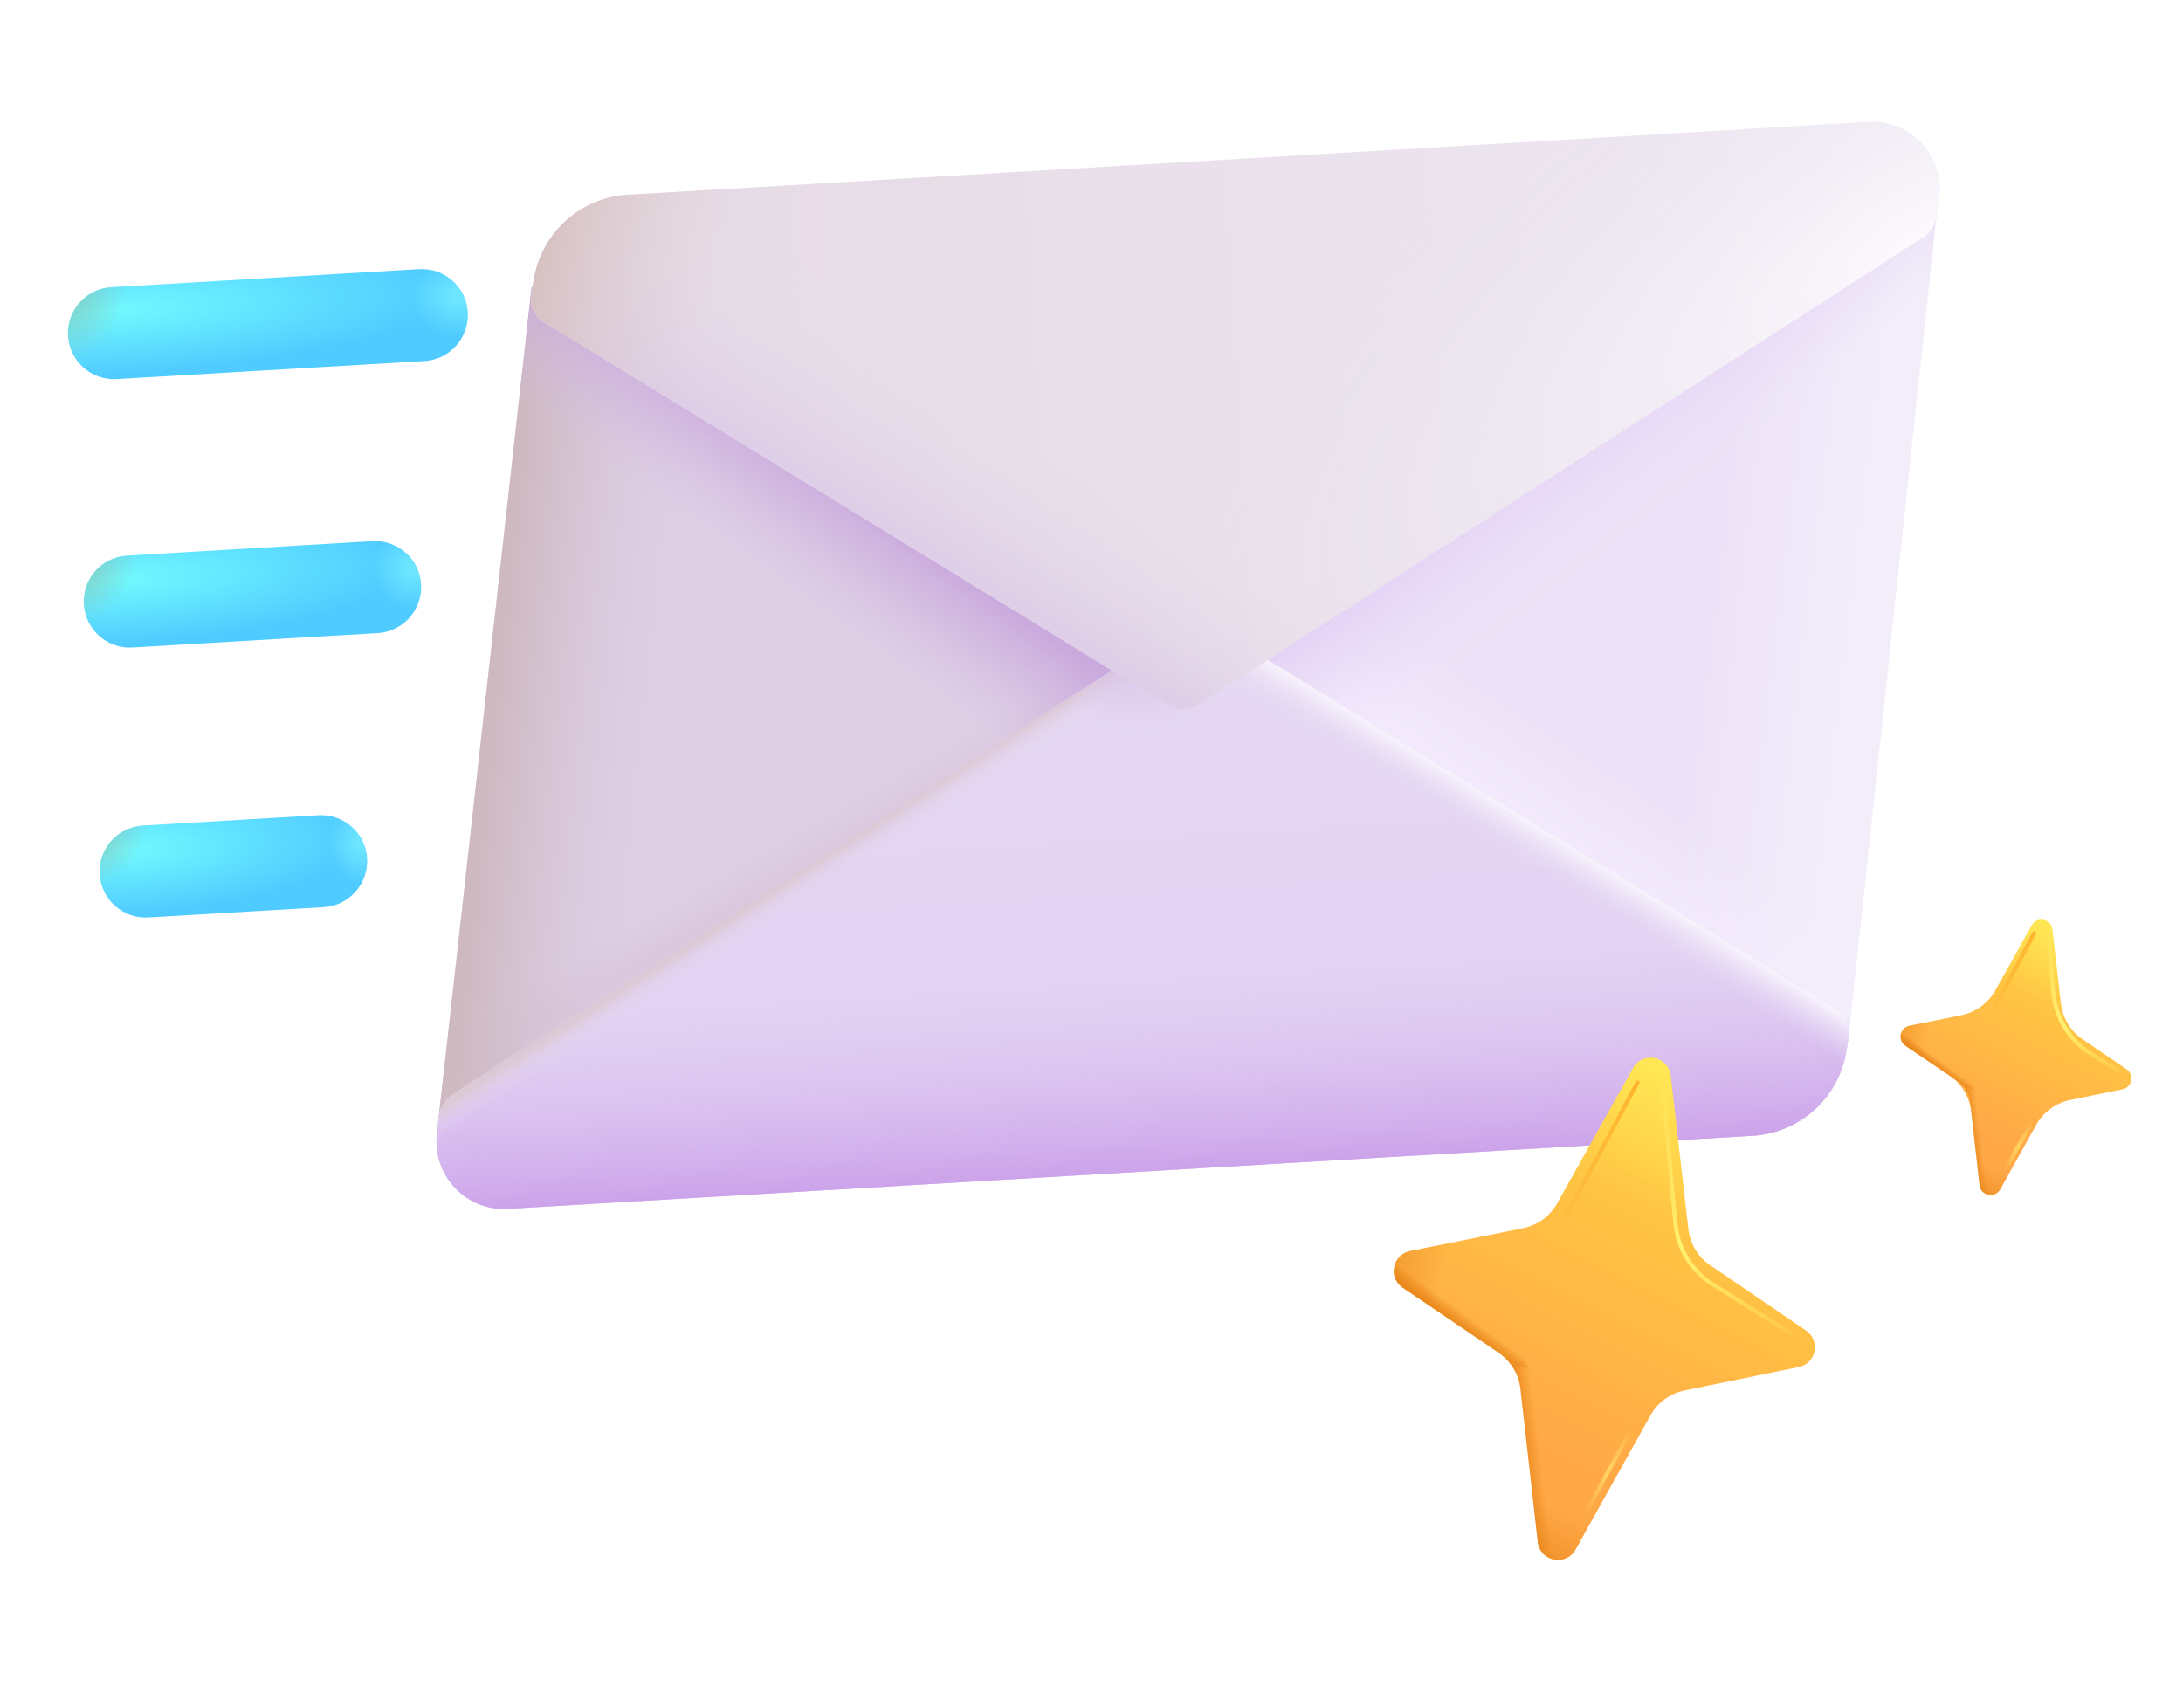 <svg width="620" height="485" viewBox="0 0 620 485" fill="none" xmlns="http://www.w3.org/2000/svg">
<g clip-path="url(#clip0_664_264)">
<g clip-path="url(#clip1_664_264)">
<path d="M150.996 81.515L348.399 86.479L322.944 297.401L124.505 318.256L150.996 81.515Z" fill="#DFD0E6"/>
<path d="M150.996 81.515L348.399 86.479L322.944 297.401L124.505 318.256L150.996 81.515Z" fill="url(#paint0_linear_664_264)"/>
<path d="M150.996 81.515L348.399 86.479L322.944 297.401L124.505 318.256L150.996 81.515Z" fill="url(#paint1_linear_664_264)"/>
<path d="M150.996 81.515L348.399 86.479L322.944 297.401L124.505 318.256L150.996 81.515Z" fill="url(#paint2_linear_664_264)"/>
<path d="M525.002 294.899L326.705 287.311L352.161 76.39L550.599 55.535L525.002 294.899Z" fill="url(#paint3_linear_664_264)"/>
<path d="M525.002 294.899L326.705 287.311L352.161 76.39L550.599 55.535L525.002 294.899Z" fill="url(#paint4_linear_664_264)"/>
<path d="M525.002 294.899L326.705 287.311L352.161 76.39L550.599 55.535L525.002 294.899Z" fill="url(#paint5_linear_664_264)"/>
<path d="M524.384 298.65L525.128 294.18C525.64 291.106 524.237 288.029 521.58 286.401L343.968 177.538C341.465 176.004 338.305 176.038 335.835 177.624L128.871 310.603C126.41 312.184 124.808 314.805 124.523 317.717L124.068 322.37C122.925 334.062 132.495 344.011 144.223 343.323L497.767 322.574C511.136 321.79 522.183 311.86 524.384 298.65Z" fill="#E6D8F1"/>
<path d="M524.384 298.65L525.128 294.18C525.64 291.106 524.237 288.029 521.58 286.401L343.968 177.538C341.465 176.004 338.305 176.038 335.835 177.624L128.871 310.603C126.41 312.184 124.808 314.805 124.523 317.717L124.068 322.37C122.925 334.062 132.495 344.011 144.223 343.323L497.767 322.574C511.136 321.79 522.183 311.86 524.384 298.65Z" fill="url(#paint6_linear_664_264)"/>
<path d="M524.384 298.65L525.128 294.18C525.64 291.106 524.237 288.029 521.58 286.401L343.968 177.538C341.465 176.004 338.305 176.038 335.835 177.624L128.871 310.603C126.41 312.184 124.808 314.805 124.523 317.717L124.068 322.37C122.925 334.062 132.495 344.011 144.223 343.323L497.767 322.574C511.136 321.79 522.183 311.86 524.384 298.65Z" fill="url(#paint7_linear_664_264)"/>
<path d="M524.384 298.65L525.128 294.18C525.64 291.106 524.237 288.029 521.58 286.401L343.968 177.538C341.465 176.004 338.305 176.038 335.835 177.624L128.871 310.603C126.41 312.184 124.808 314.805 124.523 317.717L124.068 322.37C122.925 334.062 132.495 344.011 144.223 343.323L497.767 322.574C511.136 321.79 522.183 311.86 524.384 298.65Z" fill="url(#paint8_linear_664_264)"/>
<path d="M524.384 298.65L525.128 294.18C525.64 291.106 524.237 288.029 521.58 286.401L343.968 177.538C341.465 176.004 338.305 176.038 335.835 177.624L128.871 310.603C126.41 312.184 124.808 314.805 124.523 317.717L124.068 322.37C122.925 334.062 132.495 344.011 144.223 343.323L497.767 322.574C511.136 321.79 522.183 311.86 524.384 298.65Z" fill="url(#paint9_linear_664_264)"/>
<path d="M524.384 298.65L525.128 294.18C525.64 291.106 524.237 288.029 521.58 286.401L343.968 177.538C341.465 176.004 338.305 176.038 335.835 177.624L128.871 310.603C126.41 312.184 124.808 314.805 124.523 317.717L124.068 322.37C122.925 334.062 132.495 344.011 144.223 343.323L497.767 322.574C511.136 321.79 522.183 311.86 524.384 298.65Z" fill="url(#paint10_radial_664_264)"/>
<g filter="url(#filter0_i_664_264)">
<path d="M19.328 97.301C18.904 90.093 24.405 83.907 31.613 83.484L119.019 78.354C126.227 77.931 132.413 83.431 132.836 90.639C133.259 97.847 127.759 104.033 120.551 104.456L33.145 109.586C25.937 110.009 19.75 104.509 19.328 97.301Z" fill="url(#paint11_radial_664_264)"/>
<path d="M19.328 97.301C18.904 90.093 24.405 83.907 31.613 83.484L119.019 78.354C126.227 77.931 132.413 83.431 132.836 90.639C133.259 97.847 127.759 104.033 120.551 104.456L33.145 109.586C25.937 110.009 19.75 104.509 19.328 97.301Z" fill="url(#paint12_radial_664_264)"/>
<path d="M19.328 97.301C18.904 90.093 24.405 83.907 31.613 83.484L119.019 78.354C126.227 77.931 132.413 83.431 132.836 90.639C133.259 97.847 127.759 104.033 120.551 104.456L33.145 109.586C25.937 110.009 19.75 104.509 19.328 97.301Z" fill="url(#paint13_radial_664_264)"/>
</g>
<g filter="url(#filter1_i_664_264)">
<path d="M28.311 250.184C27.888 242.976 33.388 236.79 40.596 236.367L90.415 233.443C97.623 233.02 103.809 238.52 104.232 245.728C104.655 252.936 99.155 259.123 91.947 259.546L42.128 262.469C34.92 262.892 28.734 257.392 28.311 250.184Z" fill="url(#paint14_radial_664_264)"/>
<path d="M28.311 250.184C27.888 242.976 33.388 236.79 40.596 236.367L90.415 233.443C97.623 233.02 103.809 238.52 104.232 245.728C104.655 252.936 99.155 259.123 91.947 259.546L42.128 262.469C34.92 262.892 28.734 257.392 28.311 250.184Z" fill="url(#paint15_radial_664_264)"/>
<path d="M28.311 250.184C27.888 242.976 33.388 236.79 40.596 236.367L90.415 233.443C97.623 233.02 103.809 238.52 104.232 245.728C104.655 252.936 99.155 259.123 91.947 259.546L42.128 262.469C34.92 262.892 28.734 257.392 28.311 250.184Z" fill="url(#paint16_radial_664_264)"/>
</g>
<g filter="url(#filter2_i_664_264)">
<path d="M23.81 173.521C23.387 166.313 28.887 160.127 36.095 159.704L105.752 155.615C112.96 155.192 119.146 160.693 119.569 167.901C119.992 175.109 114.492 181.295 107.284 181.718L37.627 185.806C30.419 186.229 24.233 180.729 23.81 173.521Z" fill="url(#paint17_radial_664_264)"/>
<path d="M23.81 173.521C23.387 166.313 28.887 160.127 36.095 159.704L105.752 155.615C112.96 155.192 119.146 160.693 119.569 167.901C119.992 175.109 114.492 181.295 107.284 181.718L37.627 185.806C30.419 186.229 24.233 180.729 23.81 173.521Z" fill="url(#paint18_radial_664_264)"/>
<path d="M23.81 173.521C23.387 166.313 28.887 160.127 36.095 159.704L105.752 155.615C112.96 155.192 119.146 160.693 119.569 167.901C119.992 175.109 114.492 181.295 107.284 181.718L37.627 185.806C30.419 186.229 24.233 180.729 23.81 173.521Z" fill="url(#paint19_radial_664_264)"/>
</g>
<g filter="url(#filter3_ii_664_264)">
<path d="M151.651 77.324L150.907 81.794C150.395 84.868 151.798 87.945 154.455 89.574L332.059 198.431C334.566 199.968 337.732 199.932 340.203 198.338L546.438 65.322C548.286 64.129 549.532 62.199 549.857 60.024L550.662 54.64C552.457 42.63 542.749 32.009 530.627 32.721L178.268 53.4C164.899 54.185 153.852 64.115 151.651 77.324Z" fill="url(#paint20_linear_664_264)"/>
<path d="M151.651 77.324L150.907 81.794C150.395 84.868 151.798 87.945 154.455 89.574L332.059 198.431C334.566 199.968 337.732 199.932 340.203 198.338L546.438 65.322C548.286 64.129 549.532 62.199 549.857 60.024L550.662 54.64C552.457 42.63 542.749 32.009 530.627 32.721L178.268 53.4C164.899 54.185 153.852 64.115 151.651 77.324Z" fill="url(#paint21_linear_664_264)"/>
<path d="M151.651 77.324L150.907 81.794C150.395 84.868 151.798 87.945 154.455 89.574L332.059 198.431C334.566 199.968 337.732 199.932 340.203 198.338L546.438 65.322C548.286 64.129 549.532 62.199 549.857 60.024L550.662 54.64C552.457 42.63 542.749 32.009 530.627 32.721L178.268 53.4C164.899 54.185 153.852 64.115 151.651 77.324Z" fill="url(#paint22_linear_664_264)"/>
<path d="M151.651 77.324L150.907 81.794C150.395 84.868 151.798 87.945 154.455 89.574L332.059 198.431C334.566 199.968 337.732 199.932 340.203 198.338L546.438 65.322C548.286 64.129 549.532 62.199 549.857 60.024L550.662 54.64C552.457 42.63 542.749 32.009 530.627 32.721L178.268 53.4C164.899 54.185 153.852 64.115 151.651 77.324Z" fill="url(#paint23_radial_664_264)"/>
</g>
</g>
<g clip-path="url(#clip2_664_264)">
<path d="M442.255 341.763C440.214 345.403 436.688 347.973 432.597 348.802L400.47 355.311C395.492 356.319 394.186 362.824 398.389 365.676L425.638 384.165C429.099 386.513 431.361 390.256 431.833 394.412L436.77 437.946C437.398 443.483 444.757 444.961 447.474 440.095L468.765 401.962C470.798 398.32 474.317 395.744 478.404 394.906L510.866 388.254C515.83 387.237 517.132 380.753 512.945 377.898L485.69 359.315C482.251 356.97 480.001 353.247 479.524 349.112L474.496 305.491C473.86 299.965 466.519 298.491 463.798 303.343L442.255 341.763Z" fill="url(#paint24_linear_664_264)"/>
<path d="M442.255 341.763C440.214 345.403 436.688 347.973 432.597 348.802L400.47 355.311C395.492 356.319 394.186 362.824 398.389 365.676L425.638 384.165C429.099 386.513 431.361 390.256 431.833 394.412L436.77 437.946C437.398 443.483 444.757 444.961 447.474 440.095L468.765 401.962C470.798 398.32 474.317 395.744 478.404 394.906L510.866 388.254C515.83 387.237 517.132 380.753 512.945 377.898L485.69 359.315C482.251 356.97 480.001 353.247 479.524 349.112L474.496 305.491C473.86 299.965 466.519 298.491 463.798 303.343L442.255 341.763Z" fill="url(#paint25_linear_664_264)"/>
<path d="M442.255 341.763C440.214 345.403 436.688 347.973 432.597 348.802L400.47 355.311C395.492 356.319 394.186 362.824 398.389 365.676L425.638 384.165C429.099 386.513 431.361 390.256 431.833 394.412L436.77 437.946C437.398 443.483 444.757 444.961 447.474 440.095L468.765 401.962C470.798 398.32 474.317 395.744 478.404 394.906L510.866 388.254C515.83 387.237 517.132 380.753 512.945 377.898L485.69 359.315C482.251 356.97 480.001 353.247 479.524 349.112L474.496 305.491C473.86 299.965 466.519 298.491 463.798 303.343L442.255 341.763Z" fill="url(#paint26_linear_664_264)"/>
<path d="M442.255 341.763C440.214 345.403 436.688 347.973 432.597 348.802L400.47 355.311C395.492 356.319 394.186 362.824 398.389 365.676L425.638 384.165C429.099 386.513 431.361 390.256 431.833 394.412L436.77 437.946C437.398 443.483 444.757 444.961 447.474 440.095L468.765 401.962C470.798 398.32 474.317 395.744 478.404 394.906L510.866 388.254C515.83 387.237 517.132 380.753 512.945 377.898L485.69 359.315C482.251 356.97 480.001 353.247 479.524 349.112L474.496 305.491C473.86 299.965 466.519 298.491 463.798 303.343L442.255 341.763Z" fill="url(#paint27_radial_664_264)"/>
<path d="M434.024 388.549L429.166 387.574C428.205 386.258 427.016 385.101 425.638 384.165L398.389 365.676C394.186 362.824 395.492 356.319 400.47 355.311L432.597 348.802C436.688 347.973 440.214 345.403 442.255 341.763L463.798 303.343C466.519 298.491 473.86 299.965 474.496 305.491L479.524 349.112C480.001 353.247 482.251 356.97 485.69 359.315L512.945 377.898C517.132 380.753 515.83 387.237 510.866 388.254L428.664 376.781C427.108 377.1 432.851 383.013 434.024 388.549Z" fill="url(#paint28_linear_664_264)"/>
<path d="M434.024 388.549L429.166 387.574C428.205 386.258 427.016 385.101 425.638 384.165L398.389 365.676C394.186 362.824 395.492 356.319 400.47 355.311L432.597 348.802C436.688 347.973 440.214 345.403 442.255 341.763L463.798 303.343C466.519 298.491 473.86 299.965 474.496 305.491L479.524 349.112C480.001 353.247 482.251 356.97 485.69 359.315L512.945 377.898C517.132 380.753 515.83 387.237 510.866 388.254L428.664 376.781C427.108 377.1 432.851 383.013 434.024 388.549Z" fill="url(#paint29_linear_664_264)"/>
<path d="M429.166 387.578C430.617 389.566 431.549 391.917 431.832 394.417L436.769 437.95C437.397 443.488 444.757 444.965 447.474 440.099L468.764 401.966C470.024 399.711 471.852 397.865 474.033 396.587L429.166 387.578Z" fill="url(#paint30_linear_664_264)"/>
<g filter="url(#filter4_f_664_264)">
<path d="M472.274 308.868L475.834 347.479C476.491 354.598 480.43 361.004 486.486 364.804L509.017 378.937" stroke="url(#paint31_radial_664_264)" stroke-width="1.147" stroke-linecap="round"/>
</g>
<g filter="url(#filter5_f_664_264)">
<path d="M442.194 445.026L462.606 407.086" stroke="url(#paint32_linear_664_264)" stroke-width="1.147" stroke-linecap="round"/>
</g>
<g filter="url(#filter6_f_664_264)">
<path d="M440.471 353.477L465.071 307.422" stroke="url(#paint33_linear_664_264)" stroke-width="1.147" stroke-linecap="round"/>
</g>
<path d="M640.02 262.341C637.979 265.981 634.453 268.551 630.362 269.38L615.666 272.357C612.937 272.91 612.221 276.475 614.525 278.038L626.995 286.5C630.456 288.848 632.719 292.591 633.19 296.747L635.561 317.648C635.905 320.683 639.939 321.493 641.428 318.826L651.649 300.518C653.683 296.876 657.202 294.3 661.288 293.463L676.171 290.413C678.892 289.855 679.605 286.302 677.311 284.737L664.82 276.22C661.381 273.876 659.131 270.152 658.654 266.017L656.238 245.052C655.889 242.024 651.866 241.216 650.374 243.875L640.02 262.341Z" fill="url(#paint34_linear_664_264)"/>
<path d="M640.02 262.341C637.979 265.981 634.453 268.551 630.362 269.38L615.666 272.357C612.937 272.91 612.221 276.475 614.525 278.038L626.995 286.5C630.456 288.848 632.719 292.591 633.19 296.747L635.561 317.648C635.905 320.683 639.939 321.493 641.428 318.826L651.649 300.518C653.683 296.876 657.202 294.3 661.288 293.463L676.171 290.413C678.892 289.855 679.605 286.302 677.311 284.737L664.82 276.22C661.381 273.876 659.131 270.152 658.654 266.017L656.238 245.052C655.889 242.024 651.866 241.216 650.374 243.875L640.02 262.341Z" fill="url(#paint35_linear_664_264)"/>
<path d="M640.02 262.341C637.979 265.981 634.453 268.551 630.362 269.38L615.666 272.357C612.937 272.91 612.221 276.475 614.525 278.038L626.995 286.5C630.456 288.848 632.719 292.591 633.19 296.747L635.561 317.648C635.905 320.683 639.939 321.493 641.428 318.826L651.649 300.518C653.683 296.876 657.202 294.3 661.288 293.463L676.171 290.413C678.892 289.855 679.605 286.302 677.311 284.737L664.82 276.22C661.381 273.876 659.131 270.152 658.654 266.017L656.238 245.052C655.889 242.024 651.866 241.216 650.374 243.875L640.02 262.341Z" fill="url(#paint36_linear_664_264)"/>
<path d="M640.02 262.341C637.979 265.981 634.453 268.551 630.362 269.38L615.666 272.357C612.937 272.91 612.221 276.475 614.525 278.038L626.995 286.5C630.456 288.848 632.719 292.591 633.19 296.747L635.561 317.648C635.905 320.683 639.939 321.493 641.428 318.826L651.649 300.518C653.683 296.876 657.202 294.3 661.288 293.463L676.171 290.413C678.892 289.855 679.605 286.302 677.311 284.737L664.82 276.22C661.381 273.876 659.131 270.152 658.654 266.017L656.238 245.052C655.889 242.024 651.866 241.216 650.374 243.875L640.02 262.341Z" fill="url(#paint37_radial_664_264)"/>
<path d="M634.056 290.575L631.393 290.04C630.867 289.319 630.215 288.685 629.459 288.172L614.525 278.038C612.221 276.475 612.937 272.91 615.666 272.357L633.274 268.79C635.516 268.336 637.448 266.927 638.567 264.932L650.374 243.875C651.866 241.216 655.889 242.024 656.238 245.052L658.994 268.96C659.255 271.226 660.488 273.267 662.373 274.552L677.311 284.737C679.605 286.302 678.892 289.855 676.171 290.413L631.118 284.125C630.265 284.299 633.413 287.54 634.056 290.575Z" fill="url(#paint38_linear_664_264)"/>
<path d="M634.056 290.575L631.393 290.04C630.867 289.319 630.215 288.685 629.459 288.172L614.525 278.038C612.221 276.475 612.937 272.91 615.666 272.357L633.274 268.79C635.516 268.336 637.448 266.927 638.567 264.932L650.374 243.875C651.866 241.216 655.889 242.024 656.238 245.052L658.994 268.96C659.255 271.226 660.488 273.267 662.373 274.552L677.311 284.737C679.605 286.302 678.892 289.855 676.171 290.413L631.118 284.125C630.265 284.299 633.413 287.54 634.056 290.575Z" fill="url(#paint39_linear_664_264)"/>
<g clip-path="url(#clip3_664_264)">
<path d="M566.687 281.292C564.646 284.932 561.12 287.502 557.029 288.331L542.333 291.308C539.604 291.861 538.888 295.426 541.192 296.989L553.662 305.451C557.123 307.799 559.386 311.542 559.857 315.698L562.228 336.599C562.572 339.634 566.606 340.444 568.095 337.777L578.316 319.469C580.35 315.827 583.869 313.251 587.955 312.414L602.838 309.364C605.559 308.806 606.272 305.253 603.978 303.688L591.487 295.172C588.048 292.827 585.798 289.103 585.321 284.969L582.905 264.003C582.556 260.975 578.533 260.167 577.041 262.826L566.687 281.292Z" fill="url(#paint40_linear_664_264)"/>
<path d="M566.687 281.292C564.646 284.932 561.12 287.502 557.029 288.331L542.333 291.308C539.604 291.861 538.888 295.426 541.192 296.989L553.662 305.451C557.123 307.799 559.386 311.542 559.857 315.698L562.228 336.599C562.572 339.634 566.606 340.444 568.095 337.777L578.316 319.469C580.35 315.827 583.869 313.251 587.955 312.414L602.838 309.364C605.559 308.806 606.272 305.253 603.978 303.688L591.487 295.172C588.048 292.827 585.798 289.103 585.321 284.969L582.905 264.003C582.556 260.975 578.533 260.167 577.041 262.826L566.687 281.292Z" fill="url(#paint41_linear_664_264)"/>
<path d="M566.687 281.292C564.646 284.932 561.12 287.502 557.029 288.331L542.333 291.308C539.604 291.861 538.888 295.426 541.192 296.989L553.662 305.451C557.123 307.799 559.386 311.542 559.857 315.698L562.228 336.599C562.572 339.634 566.606 340.444 568.095 337.777L578.316 319.469C580.35 315.827 583.869 313.251 587.955 312.414L602.838 309.364C605.559 308.806 606.272 305.253 603.978 303.688L591.487 295.172C588.048 292.827 585.798 289.103 585.321 284.969L582.905 264.003C582.556 260.975 578.533 260.167 577.041 262.826L566.687 281.292Z" fill="url(#paint42_linear_664_264)"/>
<path d="M566.687 281.292C564.646 284.932 561.12 287.502 557.029 288.331L542.333 291.308C539.604 291.861 538.888 295.426 541.192 296.989L553.662 305.451C557.123 307.799 559.386 311.542 559.857 315.698L562.228 336.599C562.572 339.634 566.606 340.444 568.095 337.777L578.316 319.469C580.35 315.827 583.869 313.251 587.955 312.414L602.838 309.364C605.559 308.806 606.272 305.253 603.978 303.688L591.487 295.172C588.048 292.827 585.798 289.103 585.321 284.969L582.905 264.003C582.556 260.975 578.533 260.167 577.041 262.826L566.687 281.292Z" fill="url(#paint43_radial_664_264)"/>
<path d="M560.723 309.526L558.06 308.991C557.534 308.27 556.882 307.636 556.126 307.123L541.192 296.989C538.888 295.426 539.604 291.861 542.333 291.308L559.941 287.741C562.183 287.287 564.115 285.878 565.234 283.883L577.041 262.826C578.533 260.167 582.556 260.975 582.905 264.003L585.661 287.911C585.922 290.177 587.155 292.218 589.04 293.503L603.978 303.688C606.272 305.253 605.559 308.806 602.838 309.364L557.785 303.076C556.932 303.251 560.08 306.492 560.723 309.526Z" fill="url(#paint44_linear_664_264)"/>
<path d="M560.723 309.526L558.06 308.991C557.534 308.27 556.882 307.636 556.126 307.123L541.192 296.989C538.888 295.426 539.604 291.861 542.333 291.308L559.941 287.741C562.183 287.287 564.115 285.878 565.234 283.883L577.041 262.826C578.533 260.167 582.556 260.975 582.905 264.003L585.661 287.911C585.922 290.177 587.155 292.218 589.04 293.503L603.978 303.688C606.272 305.253 605.559 308.806 602.838 309.364L557.785 303.076C556.932 303.251 560.08 306.492 560.723 309.526Z" fill="url(#paint45_linear_664_264)"/>
<path d="M558.059 308.989C558.854 310.078 559.365 311.367 559.52 312.737L562.226 336.597C562.57 339.632 566.604 340.442 568.093 337.775L579.762 316.875C580.452 315.639 581.454 314.627 582.649 313.926L558.059 308.989Z" fill="url(#paint46_linear_664_264)"/>
<g filter="url(#filter7_f_664_264)">
<path d="M581.688 265.847L583.169 281.903C583.825 289.023 587.764 295.429 593.821 299.228L601.826 304.25" stroke="url(#paint47_radial_664_264)" stroke-width="1.147" stroke-linecap="round"/>
</g>
<g filter="url(#filter8_f_664_264)">
<path d="M565.202 340.479L576.389 319.685" stroke="url(#paint48_linear_664_264)" stroke-width="1.147" stroke-linecap="round"/>
</g>
<g filter="url(#filter9_f_664_264)">
<path d="M564.256 290.296L577.739 265.054" stroke="url(#paint49_linear_664_264)" stroke-width="1.147" stroke-linecap="round"/>
</g>
</g>
</g>
</g>
<defs>
<filter id="filter0_i_664_264" x="19.305" y="76.419" width="113.555" height="33.19" filterUnits="userSpaceOnUse" color-interpolation-filters="sRGB">
<feFlood flood-opacity="0" result="BackgroundImageFix"/>
<feBlend mode="normal" in="SourceGraphic" in2="BackgroundImageFix" result="shape"/>
<feColorMatrix in="SourceAlpha" type="matrix" values="0 0 0 0 0 0 0 0 0 0 0 0 0 0 0 0 0 0 127 0" result="hardAlpha"/>
<feOffset dy="-1.913"/>
<feGaussianBlur stdDeviation="3.347"/>
<feComposite in2="hardAlpha" operator="arithmetic" k2="-1" k3="1"/>
<feColorMatrix type="matrix" values="0 0 0 0 0.412 0 0 0 0 0.647 0 0 0 0 0.976 0 0 0 1 0"/>
<feBlend mode="normal" in2="shape" result="effect1_innerShadow_664_264"/>
</filter>
<filter id="filter1_i_664_264" x="28.288" y="231.508" width="75.967" height="30.985" filterUnits="userSpaceOnUse" color-interpolation-filters="sRGB">
<feFlood flood-opacity="0" result="BackgroundImageFix"/>
<feBlend mode="normal" in="SourceGraphic" in2="BackgroundImageFix" result="shape"/>
<feColorMatrix in="SourceAlpha" type="matrix" values="0 0 0 0 0 0 0 0 0 0 0 0 0 0 0 0 0 0 127 0" result="hardAlpha"/>
<feOffset dy="-1.913"/>
<feGaussianBlur stdDeviation="3.347"/>
<feComposite in2="hardAlpha" operator="arithmetic" k2="-1" k3="1"/>
<feColorMatrix type="matrix" values="0 0 0 0 0.412 0 0 0 0 0.647 0 0 0 0 0.976 0 0 0 1 0"/>
<feBlend mode="normal" in2="shape" result="effect1_innerShadow_664_264"/>
</filter>
<filter id="filter2_i_664_264" x="23.787" y="153.68" width="95.805" height="32.149" filterUnits="userSpaceOnUse" color-interpolation-filters="sRGB">
<feFlood flood-opacity="0" result="BackgroundImageFix"/>
<feBlend mode="normal" in="SourceGraphic" in2="BackgroundImageFix" result="shape"/>
<feColorMatrix in="SourceAlpha" type="matrix" values="0 0 0 0 0 0 0 0 0 0 0 0 0 0 0 0 0 0 127 0" result="hardAlpha"/>
<feOffset dy="-1.913"/>
<feGaussianBlur stdDeviation="3.347"/>
<feComposite in2="hardAlpha" operator="arithmetic" k2="-1" k3="1"/>
<feColorMatrix type="matrix" values="0 0 0 0 0.412 0 0 0 0 0.647 0 0 0 0 0.976 0 0 0 1 0"/>
<feBlend mode="normal" in2="shape" result="effect1_innerShadow_664_264"/>
</filter>
<filter id="filter3_ii_664_264" x="150.803" y="30.774" width="400.074" height="172.609" filterUnits="userSpaceOnUse" color-interpolation-filters="sRGB">
<feFlood flood-opacity="0" result="BackgroundImageFix"/>
<feBlend mode="normal" in="SourceGraphic" in2="BackgroundImageFix" result="shape"/>
<feColorMatrix in="SourceAlpha" type="matrix" values="0 0 0 0 0 0 0 0 0 0 0 0 0 0 0 0 0 0 127 0" result="hardAlpha"/>
<feOffset dy="3.825"/>
<feGaussianBlur stdDeviation="4.781"/>
<feComposite in2="hardAlpha" operator="arithmetic" k2="-1" k3="1"/>
<feColorMatrix type="matrix" values="0 0 0 0 0.875 0 0 0 0 0.859 0 0 0 0 0.855 0 0 0 1 0"/>
<feBlend mode="normal" in2="shape" result="effect1_innerShadow_664_264"/>
<feColorMatrix in="SourceAlpha" type="matrix" values="0 0 0 0 0 0 0 0 0 0 0 0 0 0 0 0 0 0 127 0" result="hardAlpha"/>
<feOffset dy="-1.913"/>
<feGaussianBlur stdDeviation="3.825"/>
<feComposite in2="hardAlpha" operator="arithmetic" k2="-1" k3="1"/>
<feColorMatrix type="matrix" values="0 0 0 0 0.851 0 0 0 0 0.737 0 0 0 0 0.929 0 0 0 1 0"/>
<feBlend mode="normal" in2="effect1_innerShadow_664_264" result="effect2_innerShadow_664_264"/>
</filter>
<filter id="filter4_f_664_264" x="468.834" y="305.428" width="43.624" height="76.95" filterUnits="userSpaceOnUse" color-interpolation-filters="sRGB">
<feFlood flood-opacity="0" result="BackgroundImageFix"/>
<feBlend mode="normal" in="SourceGraphic" in2="BackgroundImageFix" result="shape"/>
<feGaussianBlur stdDeviation="1.434" result="effect1_foregroundBlur_664_264"/>
</filter>
<filter id="filter5_f_664_264" x="439.901" y="404.793" width="24.999" height="42.527" filterUnits="userSpaceOnUse" color-interpolation-filters="sRGB">
<feFlood flood-opacity="0" result="BackgroundImageFix"/>
<feBlend mode="normal" in="SourceGraphic" in2="BackgroundImageFix" result="shape"/>
<feGaussianBlur stdDeviation="0.86" result="effect1_foregroundBlur_664_264"/>
</filter>
<filter id="filter6_f_664_264" x="436.457" y="303.408" width="32.628" height="54.083" filterUnits="userSpaceOnUse" color-interpolation-filters="sRGB">
<feFlood flood-opacity="0" result="BackgroundImageFix"/>
<feBlend mode="normal" in="SourceGraphic" in2="BackgroundImageFix" result="shape"/>
<feGaussianBlur stdDeviation="1.72" result="effect1_foregroundBlur_664_264"/>
</filter>
<filter id="filter7_f_664_264" x="578.248" y="262.406" width="27.018" height="45.284" filterUnits="userSpaceOnUse" color-interpolation-filters="sRGB">
<feFlood flood-opacity="0" result="BackgroundImageFix"/>
<feBlend mode="normal" in="SourceGraphic" in2="BackgroundImageFix" result="shape"/>
<feGaussianBlur stdDeviation="1.434" result="effect1_foregroundBlur_664_264"/>
</filter>
<filter id="filter8_f_664_264" x="562.908" y="317.391" width="15.775" height="25.381" filterUnits="userSpaceOnUse" color-interpolation-filters="sRGB">
<feFlood flood-opacity="0" result="BackgroundImageFix"/>
<feBlend mode="normal" in="SourceGraphic" in2="BackgroundImageFix" result="shape"/>
<feGaussianBlur stdDeviation="0.86" result="effect1_foregroundBlur_664_264"/>
</filter>
<filter id="filter9_f_664_264" x="560.242" y="261.04" width="21.511" height="33.27" filterUnits="userSpaceOnUse" color-interpolation-filters="sRGB">
<feFlood flood-opacity="0" result="BackgroundImageFix"/>
<feBlend mode="normal" in="SourceGraphic" in2="BackgroundImageFix" result="shape"/>
<feGaussianBlur stdDeviation="1.72" result="effect1_foregroundBlur_664_264"/>
</filter>
<linearGradient id="paint0_linear_664_264" x1="259.522" y1="231.754" x2="252.522" y2="219.592" gradientUnits="userSpaceOnUse">
<stop offset="0.2" stop-color="#DAC7DE"/>
<stop offset="1" stop-color="#DAC7DE" stop-opacity="0"/>
</linearGradient>
<linearGradient id="paint1_linear_664_264" x1="139.449" y1="180.129" x2="193.671" y2="185.927" gradientUnits="userSpaceOnUse">
<stop offset="0.065" stop-color="#CEB9C1"/>
<stop offset="1" stop-color="#DBCAE1" stop-opacity="0"/>
</linearGradient>
<linearGradient id="paint2_linear_664_264" x1="284.256" y1="158.46" x2="258.246" y2="194.71" gradientUnits="userSpaceOnUse">
<stop offset="0.229" stop-color="#CAA9DD"/>
<stop offset="1" stop-color="#D5BFE2" stop-opacity="0"/>
</linearGradient>
<linearGradient id="paint3_linear_664_264" x1="530.972" y1="200.256" x2="483.944" y2="194.634" gradientUnits="userSpaceOnUse">
<stop offset="0.142" stop-color="#F2EDF9"/>
<stop offset="1" stop-color="#EDE3F8"/>
</linearGradient>
<linearGradient id="paint4_linear_664_264" x1="445.202" y1="255.579" x2="464.813" y2="225.691" gradientUnits="userSpaceOnUse">
<stop stop-color="#F6EDFF"/>
<stop offset="1" stop-color="#F6EDFF" stop-opacity="0"/>
</linearGradient>
<linearGradient id="paint5_linear_664_264" x1="378.767" y1="167.281" x2="402.066" y2="197.045" gradientUnits="userSpaceOnUse">
<stop offset="0.078" stop-color="#E3D0F4"/>
<stop offset="1" stop-color="#EBDDF9" stop-opacity="0"/>
</linearGradient>
<linearGradient id="paint6_linear_664_264" x1="316.915" y1="177.75" x2="325.724" y2="327.846" gradientUnits="userSpaceOnUse">
<stop stop-color="#E6D9F2"/>
<stop offset="1" stop-color="#E1CEF3"/>
</linearGradient>
<linearGradient id="paint7_linear_664_264" x1="323.028" y1="281.905" x2="326.006" y2="332.655" gradientUnits="userSpaceOnUse">
<stop stop-color="#DAC1F0" stop-opacity="0"/>
<stop offset="1" stop-color="#CCA3EA"/>
</linearGradient>
<linearGradient id="paint8_linear_664_264" x1="416.369" y1="216.559" x2="407.76" y2="230.535" gradientUnits="userSpaceOnUse">
<stop offset="0.312" stop-color="#F6F1FB"/>
<stop offset="1" stop-color="#E5D6F4" stop-opacity="0"/>
</linearGradient>
<linearGradient id="paint9_linear_664_264" x1="239.673" y1="240.062" x2="243.484" y2="245.909" gradientUnits="userSpaceOnUse">
<stop stop-color="#DCC9D5"/>
<stop offset="1" stop-color="#E6D7F4" stop-opacity="0"/>
</linearGradient>
<radialGradient id="paint10_radial_664_264" cx="0" cy="0" r="1" gradientUnits="userSpaceOnUse" gradientTransform="translate(315.235 182.945) rotate(34.73) scale(30.523 21.527)">
<stop stop-color="#D8C2E7"/>
<stop offset="1" stop-color="#D8C2E7" stop-opacity="0"/>
</radialGradient>
<radialGradient id="paint11_radial_664_264" cx="0" cy="0" r="1" gradientUnits="userSpaceOnUse" gradientTransform="translate(28.791 90.235) rotate(-3.359) scale(99.51 18.331)">
<stop stop-color="#72FAFF"/>
<stop offset="1" stop-color="#50CBFF"/>
</radialGradient>
<radialGradient id="paint12_radial_664_264" cx="0" cy="0" r="1" gradientUnits="userSpaceOnUse" gradientTransform="translate(130.621 86.054) rotate(176.641) scale(14.045 11.654)">
<stop offset="0.17" stop-color="#6CE5FF"/>
<stop offset="1" stop-color="#6CE5FF" stop-opacity="0"/>
</radialGradient>
<radialGradient id="paint13_radial_664_264" cx="0" cy="0" r="1" gradientUnits="userSpaceOnUse" gradientTransform="translate(18.649 85.741) rotate(27.26) scale(17.015 20.356)">
<stop stop-color="#84CCC1"/>
<stop offset="1" stop-color="#84CCC1" stop-opacity="0"/>
</radialGradient>
<radialGradient id="paint14_radial_664_264" cx="0" cy="0" r="1" gradientUnits="userSpaceOnUse" gradientTransform="translate(34.515 243.309) rotate(-3.359) scale(66.558 18.331)">
<stop stop-color="#72FAFF"/>
<stop offset="1" stop-color="#50CBFF"/>
</radialGradient>
<radialGradient id="paint15_radial_664_264" cx="0" cy="0" r="1" gradientUnits="userSpaceOnUse" gradientTransform="translate(102.659 241.106) rotate(176.641) scale(9.394 11.654)">
<stop offset="0.17" stop-color="#6CE5FF"/>
<stop offset="1" stop-color="#6CE5FF" stop-opacity="0"/>
</radialGradient>
<radialGradient id="paint16_radial_664_264" cx="0" cy="0" r="1" gradientUnits="userSpaceOnUse" gradientTransform="translate(27.633 238.624) rotate(38.145) scale(13.077 17.714)">
<stop stop-color="#84CCC1"/>
<stop offset="1" stop-color="#84CCC1" stop-opacity="0"/>
</radialGradient>
<radialGradient id="paint17_radial_664_264" cx="0" cy="0" r="1" gradientUnits="userSpaceOnUse" gradientTransform="translate(31.734 166.545) rotate(-3.359) scale(83.949 18.331)">
<stop stop-color="#72FAFF"/>
<stop offset="1" stop-color="#50CBFF"/>
</radialGradient>
<radialGradient id="paint18_radial_664_264" cx="0" cy="0" r="1" gradientUnits="userSpaceOnUse" gradientTransform="translate(117.657 163.298) rotate(176.641) scale(11.849 11.654)">
<stop offset="0.17" stop-color="#6CE5FF"/>
<stop offset="1" stop-color="#6CE5FF" stop-opacity="0"/>
</radialGradient>
<radialGradient id="paint19_radial_664_264" cx="0" cy="0" r="1" gradientUnits="userSpaceOnUse" gradientTransform="translate(23.131 161.961) rotate(31.692) scale(15.089 19.364)">
<stop stop-color="#84CCC1"/>
<stop offset="1" stop-color="#84CCC1" stop-opacity="0"/>
</radialGradient>
<linearGradient id="paint20_linear_664_264" x1="165.537" y1="94.181" x2="535.448" y2="72.472" gradientUnits="userSpaceOnUse">
<stop stop-color="#E5DAE4"/>
<stop offset="1" stop-color="#EEE7F3"/>
</linearGradient>
<linearGradient id="paint21_linear_664_264" x1="265.586" y1="156.56" x2="291.774" y2="113.115" gradientUnits="userSpaceOnUse">
<stop stop-color="#DECEE7"/>
<stop offset="1" stop-color="#E9E0EA" stop-opacity="0"/>
</linearGradient>
<linearGradient id="paint22_linear_664_264" x1="150.09" y1="71.141" x2="203.336" y2="85.377" gradientUnits="userSpaceOnUse">
<stop stop-color="#D6C0BE"/>
<stop offset="1" stop-color="#E1D0D7" stop-opacity="0"/>
</linearGradient>
<radialGradient id="paint23_radial_664_264" cx="0" cy="0" r="1" gradientUnits="userSpaceOnUse" gradientTransform="translate(542.292 66.682) rotate(146.961) scale(243.518 92.847)">
<stop stop-color="#FBF9FE"/>
<stop offset="1" stop-color="#E9E3EB" stop-opacity="0"/>
</radialGradient>
<linearGradient id="paint24_linear_664_264" x1="480.821" y1="302.713" x2="428.132" y2="406.74" gradientUnits="userSpaceOnUse">
<stop stop-color="#FFD542"/>
<stop offset="1" stop-color="#FFA847"/>
</linearGradient>
<linearGradient id="paint25_linear_664_264" x1="438.89" y1="402.32" x2="420.667" y2="448.236" gradientUnits="userSpaceOnUse">
<stop offset="0.458" stop-color="#E88518" stop-opacity="0"/>
<stop offset="1" stop-color="#E88518"/>
</linearGradient>
<linearGradient id="paint26_linear_664_264" x1="422.102" y1="387.618" x2="374.744" y2="376.788" gradientUnits="userSpaceOnUse">
<stop offset="0.362" stop-color="#E88518" stop-opacity="0"/>
<stop offset="1" stop-color="#E88518"/>
</linearGradient>
<radialGradient id="paint27_radial_664_264" cx="0" cy="0" r="1" gradientUnits="userSpaceOnUse" gradientTransform="translate(497.119 265.234) rotate(115.181) scale(82.307 227.409)">
<stop stop-color="#FFFF6B"/>
<stop offset="1" stop-color="#FFFF6B" stop-opacity="0"/>
</radialGradient>
<linearGradient id="paint28_linear_664_264" x1="444.89" y1="367.884" x2="428.598" y2="389.952" gradientUnits="userSpaceOnUse">
<stop offset="0.782" stop-color="#E88518" stop-opacity="0"/>
<stop offset="1" stop-color="#E88518"/>
</linearGradient>
<linearGradient id="paint29_linear_664_264" x1="444.89" y1="367.884" x2="428.598" y2="389.952" gradientUnits="userSpaceOnUse">
<stop offset="0.782" stop-color="#E88518" stop-opacity="0"/>
<stop offset="1" stop-color="#E88518"/>
</linearGradient>
<linearGradient id="paint30_linear_664_264" x1="458.967" y1="424.439" x2="433.56" y2="427.645" gradientUnits="userSpaceOnUse">
<stop offset="0.776" stop-color="#E88518" stop-opacity="0"/>
<stop offset="1" stop-color="#E88518"/>
</linearGradient>
<radialGradient id="paint31_radial_664_264" cx="0" cy="0" r="1" gradientUnits="userSpaceOnUse" gradientTransform="translate(465.071 307.422) rotate(54.495) scale(89.886 76.859)">
<stop stop-color="#FFF270" stop-opacity="0"/>
<stop offset="0.548" stop-color="#FFF270"/>
<stop offset="1" stop-color="#FFF270" stop-opacity="0"/>
</radialGradient>
<linearGradient id="paint32_linear_664_264" x1="451.448" y1="429.886" x2="444.937" y2="412.115" gradientUnits="userSpaceOnUse">
<stop stop-color="#FFF270" stop-opacity="0"/>
<stop offset="0.495" stop-color="#FFF270" stop-opacity="0.6"/>
<stop offset="1" stop-color="#FFF270" stop-opacity="0"/>
</linearGradient>
<linearGradient id="paint33_linear_664_264" x1="464.406" y1="303.45" x2="477.779" y2="334.702" gradientUnits="userSpaceOnUse">
<stop stop-color="#FF8A09" stop-opacity="0.6"/>
<stop offset="1" stop-color="#FF8A09" stop-opacity="0"/>
</linearGradient>
<linearGradient id="paint34_linear_664_264" x1="659.705" y1="243.529" x2="630.827" y2="300.545" gradientUnits="userSpaceOnUse">
<stop stop-color="#FFD542"/>
<stop offset="1" stop-color="#FFA847"/>
</linearGradient>
<linearGradient id="paint35_linear_664_264" x1="636.723" y1="298.122" x2="626.735" y2="323.287" gradientUnits="userSpaceOnUse">
<stop offset="0.458" stop-color="#E88518" stop-opacity="0"/>
<stop offset="1" stop-color="#E88518"/>
</linearGradient>
<linearGradient id="paint36_linear_664_264" x1="627.522" y1="290.064" x2="601.566" y2="284.128" gradientUnits="userSpaceOnUse">
<stop offset="0.362" stop-color="#E88518" stop-opacity="0"/>
<stop offset="1" stop-color="#E88518"/>
</linearGradient>
<radialGradient id="paint37_radial_664_264" cx="0" cy="0" r="1" gradientUnits="userSpaceOnUse" gradientTransform="translate(668.637 222.988) rotate(115.181) scale(45.111 124.638)">
<stop stop-color="#FFFF6B"/>
<stop offset="1" stop-color="#FFFF6B" stop-opacity="0"/>
</radialGradient>
<linearGradient id="paint38_linear_664_264" x1="640.011" y1="279.249" x2="631.082" y2="291.343" gradientUnits="userSpaceOnUse">
<stop offset="0.782" stop-color="#E88518" stop-opacity="0"/>
<stop offset="1" stop-color="#E88518"/>
</linearGradient>
<linearGradient id="paint39_linear_664_264" x1="640.011" y1="279.249" x2="631.082" y2="291.343" gradientUnits="userSpaceOnUse">
<stop offset="0.782" stop-color="#E88518" stop-opacity="0"/>
<stop offset="1" stop-color="#E88518"/>
</linearGradient>
<linearGradient id="paint40_linear_664_264" x1="586.372" y1="262.481" x2="557.494" y2="319.496" gradientUnits="userSpaceOnUse">
<stop stop-color="#FFD542"/>
<stop offset="1" stop-color="#FFA847"/>
</linearGradient>
<linearGradient id="paint41_linear_664_264" x1="563.39" y1="317.073" x2="553.402" y2="342.239" gradientUnits="userSpaceOnUse">
<stop offset="0.458" stop-color="#E88518" stop-opacity="0"/>
<stop offset="1" stop-color="#E88518"/>
</linearGradient>
<linearGradient id="paint42_linear_664_264" x1="554.189" y1="309.015" x2="528.233" y2="303.079" gradientUnits="userSpaceOnUse">
<stop offset="0.362" stop-color="#E88518" stop-opacity="0"/>
<stop offset="1" stop-color="#E88518"/>
</linearGradient>
<radialGradient id="paint43_radial_664_264" cx="0" cy="0" r="1" gradientUnits="userSpaceOnUse" gradientTransform="translate(595.304 241.939) rotate(115.181) scale(45.111 124.638)">
<stop stop-color="#FFFF6B"/>
<stop offset="1" stop-color="#FFFF6B" stop-opacity="0"/>
</radialGradient>
<linearGradient id="paint44_linear_664_264" x1="566.678" y1="298.2" x2="557.749" y2="310.295" gradientUnits="userSpaceOnUse">
<stop offset="0.782" stop-color="#E88518" stop-opacity="0"/>
<stop offset="1" stop-color="#E88518"/>
</linearGradient>
<linearGradient id="paint45_linear_664_264" x1="566.678" y1="298.2" x2="557.749" y2="310.295" gradientUnits="userSpaceOnUse">
<stop offset="0.782" stop-color="#E88518" stop-opacity="0"/>
<stop offset="1" stop-color="#E88518"/>
</linearGradient>
<linearGradient id="paint46_linear_664_264" x1="574.392" y1="329.192" x2="560.467" y2="330.948" gradientUnits="userSpaceOnUse">
<stop offset="0.776" stop-color="#E88518" stop-opacity="0"/>
<stop offset="1" stop-color="#E88518"/>
</linearGradient>
<radialGradient id="paint47_radial_664_264" cx="0" cy="0" r="1" gradientUnits="userSpaceOnUse" gradientTransform="translate(577.74 265.054) rotate(54.495) scale(49.264 42.125)">
<stop stop-color="#FFF270" stop-opacity="0"/>
<stop offset="0.548" stop-color="#FFF270"/>
<stop offset="1" stop-color="#FFF270" stop-opacity="0"/>
</radialGradient>
<linearGradient id="paint48_linear_664_264" x1="570.274" y1="332.181" x2="566.705" y2="322.44" gradientUnits="userSpaceOnUse">
<stop stop-color="#FFF270" stop-opacity="0"/>
<stop offset="0.495" stop-color="#FFF270" stop-opacity="0.6"/>
<stop offset="1" stop-color="#FFF270" stop-opacity="0"/>
</linearGradient>
<linearGradient id="paint49_linear_664_264" x1="577.375" y1="262.877" x2="584.704" y2="280.006" gradientUnits="userSpaceOnUse">
<stop stop-color="#FF8A09" stop-opacity="0.6"/>
<stop offset="1" stop-color="#FF8A09" stop-opacity="0"/>
</linearGradient>
<clipPath id="clip0_664_264">
<rect width="620" height="485" fill="white"/>
</clipPath>
<clipPath id="clip1_664_264">
<rect width="550.802" height="342.633" fill="white" transform="translate(0.752 33.071) rotate(-3.359)"/>
</clipPath>
<clipPath id="clip2_664_264">
<rect width="231.913" height="245.161" fill="white" transform="translate(391.954 198.007) rotate(11.353)"/>
</clipPath>
<clipPath id="clip3_664_264">
<rect width="152.309" height="366.995" fill="white" transform="translate(548.711 161.58) rotate(11.353)"/>
</clipPath>
</defs>
</svg>
